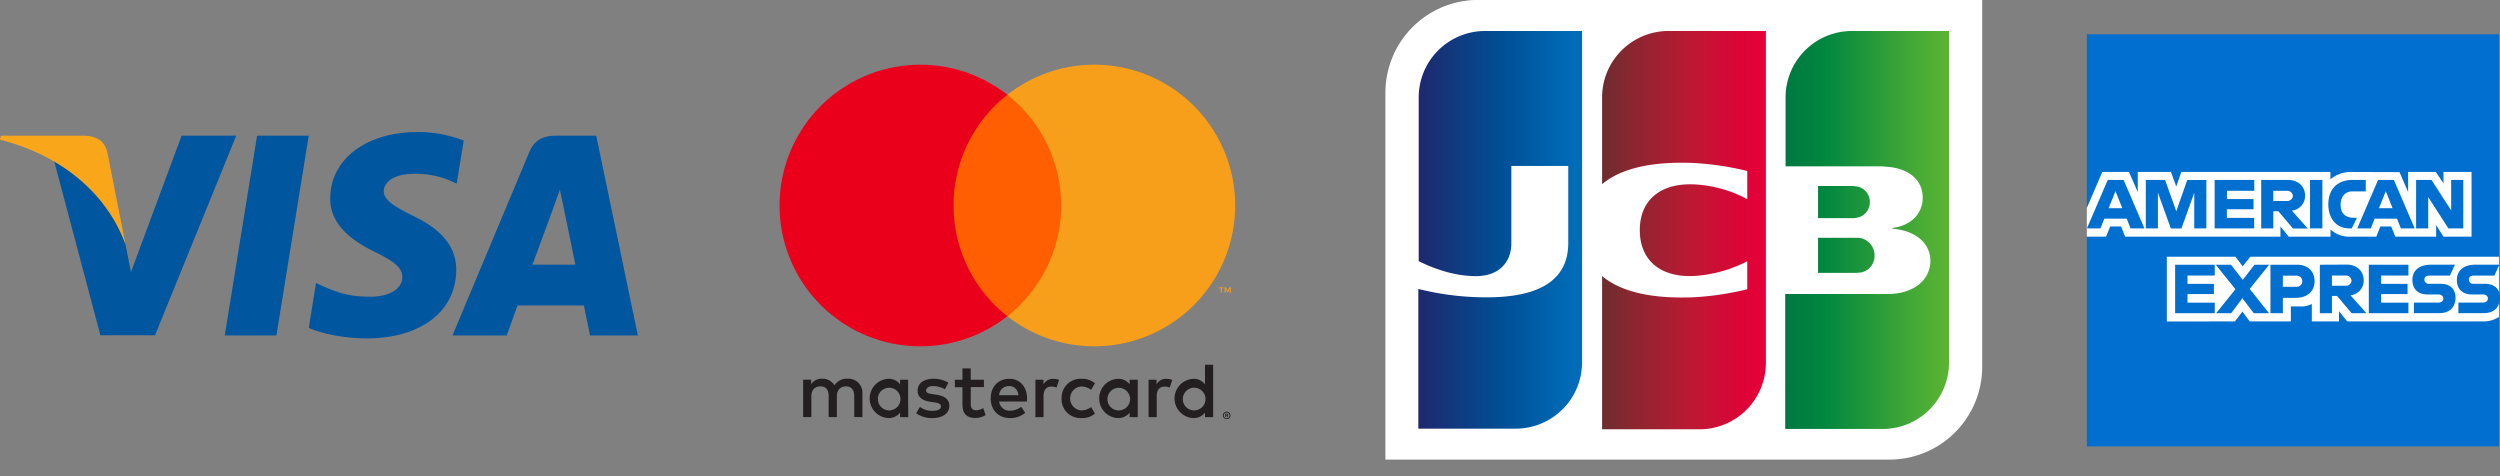 <svg id="レイヤー_1" data-name="レイヤー 1" xmlns="http://www.w3.org/2000/svg" xmlns:xlink="http://www.w3.org/1999/xlink" viewBox="0 0 946.29 180.34"><rect x="0" y="0" width="946.29" height="180.34" fill="#808080" stroke="none"/><defs><style>.cls-1{fill:#00579f;}.cls-2{fill:#faa61a;}.cls-3{fill:#016fd0;}.cls-4{fill:#fff;}.cls-5{fill:url(#名称未設定グラデーション_3);}.cls-6{fill:url(#名称未設定グラデーション_3-2);}.cls-7{fill:url(#名称未設定グラデーション_3-3);}.cls-8{fill:url(#名称未設定グラデーション_4);}.cls-9{fill:url(#名称未設定グラデーション_5);}.cls-10{fill:none;}.cls-11{fill:#231f20;}.cls-12{fill:#ff5f00;}.cls-13{fill:#eb001b;}.cls-14{fill:#f79e1b;}</style><linearGradient id="名称未設定グラデーション_3" x1="448.3" y1="699.73" x2="478.57" y2="699.73" gradientTransform="matrix(2.05, 0, 0, -2.05, -40.81, 1538.56)" gradientUnits="userSpaceOnUse"><stop offset="0" stop-color="#007940"/><stop offset="0.23" stop-color="#00873f"/><stop offset="0.74" stop-color="#40a737"/><stop offset="1" stop-color="#5cb531"/></linearGradient><linearGradient id="名称未設定グラデーション_3-2" x1="448.3" y1="704.41" x2="478.55" y2="704.41" xlink:href="#名称未設定グラデーション_3"/><linearGradient id="名称未設定グラデーション_3-3" x1="448.3" y1="709.56" x2="478.58" y2="709.56" xlink:href="#名称未設定グラデーション_3"/><linearGradient id="名称未設定グラデーション_4" x1="380.51" y1="704.44" x2="411.26" y2="704.44" gradientTransform="matrix(2.05, 0, 0, -2.05, -40.81, 1538.56)" gradientUnits="userSpaceOnUse"><stop offset="0" stop-color="#1f286f"/><stop offset="0.48" stop-color="#004e94"/><stop offset="0.83" stop-color="#0066b1"/><stop offset="1" stop-color="#006fbc"/></linearGradient><linearGradient id="名称未設定グラデーション_5" x1="414.24" y1="704.38" x2="444.1" y2="704.38" gradientTransform="matrix(2.05, 0, 0, -2.05, -40.81, 1538.56)" gradientUnits="userSpaceOnUse"><stop offset="0" stop-color="#6c2c2f"/><stop offset="0.17" stop-color="#882730"/><stop offset="0.57" stop-color="#be1833"/><stop offset="0.86" stop-color="#dc0436"/><stop offset="1" stop-color="#e60039"/></linearGradient></defs><g id="g4158"><polygon id="polygon9" class="cls-1" points="104.63 126.99 85.07 126.99 97.31 51.34 116.87 51.34 104.63 126.99"/><path id="path11" class="cls-1" d="M377.54,61.22A48.23,48.23,0,0,0,360,58c-19.32,0-32.92,10.3-33,25-.16,10.86,9.74,16.9,17.15,20.52,7.56,3.7,10.14,6.12,10.14,9.42-.08,5.07-6.12,7.4-11.75,7.4-7.81,0-12-1.2-18.35-4l-2.58-1.21-2.73,17c4.58,2.09,13,3.94,21.81,4,20.52,0,33.89-10.14,34-25.84.08-8.61-5.15-15.21-16.42-20.6-6.84-3.46-11-5.8-11-9.34.08-3.22,3.55-6.51,11.27-6.51a33.11,33.11,0,0,1,14.57,2.89l1.77.81,2.66-16.34Z" transform="translate(-202 -8.03)"/><path id="path13" class="cls-1" d="M403.54,108.22c1.61-4.35,7.81-21.17,7.81-21.17-.09.17,1.6-4.42,2.57-7.24l1.37,6.52s3.7,18.11,4.5,21.89Zm24.14-48.85H412.55c-4.66,0-8.21,1.37-10.22,6.28L373.27,135H393.8s3.38-9.34,4.1-11.35H423c.56,2.66,2.33,11.35,2.33,11.35h18.11L427.68,59.37Z" transform="translate(-202 -8.03)"/><path id="path15" class="cls-1" d="M270.74,59.37,251.58,111l-2.09-10.47C246,88.42,234.84,75.31,222.44,68.78L240,134.94h20.68l30.75-75.57Z" transform="translate(-202 -8.03)"/><path id="path17" class="cls-2" d="M233.79,59.37H202.32L202,60.9c24.55,6.28,40.81,21.41,47.49,39.6l-6.84-34.77c-1.13-4.83-4.59-6.2-8.86-6.36Z" transform="translate(-202 -8.03)"/></g><g id="layer1"><path id="path3078" class="cls-3" d="M991.9,21h156v84.21l-7.72,12.07L1147.9,128v49h-156V97.61l4.83-5.55-4.83-5.31Z" transform="translate(-202 -8.03)"/><path id="path3082" class="cls-4" d="M1022.18,129.71v-24.5h25.94l2.78,3.63,2.87-3.63h94.13V128a10.92,10.92,0,0,1-5.31,1.69h-52.12l-3.13-3.87v3.87h-10.28v-6.6a8.65,8.65,0,0,1-4.44.92h-3.5v5.68h-15.57l-2.77-3.71-2.83,3.71Z" transform="translate(-202 -8.03)"/><path id="path3080" class="cls-4" d="M991.9,86.75l5.85-13.63h10.11l3.32,7.64V73.12h12.57l2,5.52,1.91-5.52h56.44V75.9a12.14,12.14,0,0,1,7.84-2.78l18.31.06,3.26,7.54v-7.6H1124l2.9,4.33V73.12h10.62V97.61h-10.62l-2.78-4.34v4.34h-15.45l-1.56-3.86H1103l-1.53,3.86H1091a10.35,10.35,0,0,1-6.87-2.72v2.72h-15.81l-3.13-3.86v3.86h-58.78l-1.55-3.86h-4.14l-1.54,3.86H991.9Z" transform="translate(-202 -8.03)"/><path id="path3046" class="cls-3" d="M999.82,76.14l-7.89,18.34h5.14l1.45-3.67H1007l1.45,3.67h5.25l-7.88-18.34Zm2.92,4.27,2.58,6.42h-5.17Z" transform="translate(-202 -8.03)"/><path id="path3048" class="cls-3" d="M1014.22,94.48V76.14l7.3,0L1025.76,88l4.15-11.85h7.24V94.48h-4.59V81l-4.86,13.52h-4L1018.81,81V94.48Z" transform="translate(-202 -8.03)"/><path id="path3050" class="cls-3" d="M1040.28,94.48V76.14h15v4.1h-10.33v3.14H1055v3.86h-10.09v3.25h10.33v4Z" transform="translate(-202 -8.03)"/><path id="path3052" class="cls-3" d="M1057.9,76.14V94.48h4.58V88h1.93l5.5,6.52h5.6l-6-6.76a5.59,5.59,0,0,0,5-5.63c0-3.86-3-6-6.41-6Zm4.58,4.1h5.24a2.11,2.11,0,0,1,2.17,1.93,2.07,2.07,0,0,1-2.1,1.93h-5.31V80.24Z" transform="translate(-202 -8.03)"/><path id="path3054" class="cls-3" d="M1081.06,94.48h-4.68V76.14h4.68Z" transform="translate(-202 -8.03)"/><path id="path3056" class="cls-3" d="M1092.16,94.48h-1c-4.89,0-7.86-3.86-7.86-9.1s2.94-9.24,9.11-9.24h5.07v4.34h-5.25c-2.51,0-4.28,2-4.28,5,0,3.55,2,5,5,5h1.2Z" transform="translate(-202 -8.03)"/><path id="path3058" class="cls-3" d="M1102.14,76.14l-7.89,18.34h5.14l1.45-3.67h8.46l1.45,3.67H1116l-7.88-18.34Zm2.92,4.27,2.57,6.42h-5.16l2.59-6.42Z" transform="translate(-202 -8.03)"/><path id="path3060" class="cls-3" d="M1116.53,94.48V76.14h5.83l7.44,11.52V76.14h4.59V94.48h-5.64l-7.63-11.83V94.48Z" transform="translate(-202 -8.03)"/><path id="path3062" class="cls-3" d="M1025.32,126.57V108.23h15v4.1H1030v3.14H1040v3.86H1030v3.26h10.33v4Z" transform="translate(-202 -8.03)"/><path id="path3064" class="cls-3" d="M1098.63,126.57V108.23h15v4.1h-10.33v3.14h10v3.86h-10v3.26h10.33v4Z" transform="translate(-202 -8.03)"/><path id="path3066" class="cls-3" d="M1040.86,126.57l7.29-9.06-7.46-9.28h5.78l4.44,5.74,4.45-5.74h5.55l-7.36,9.17,7.3,9.17h-5.77l-4.32-5.65-4.2,5.65Z" transform="translate(-202 -8.03)"/><path id="path3068" class="cls-3" d="M1061.4,108.23v18.34h4.7v-5.79h4.83c4.08,0,7.18-2.17,7.18-6.38,0-3.49-2.43-6.17-6.59-6.17Zm4.7,4.15h5.08a2.08,2.08,0,0,1,2.27,2.11,2.11,2.11,0,0,1-2.28,2.11h-5.07v-4.22Z" transform="translate(-202 -8.03)"/><path id="path3072" class="cls-3" d="M1080.1,108.23v18.34h4.58v-6.52h1.93l5.5,6.52h5.6l-6-6.76a5.59,5.59,0,0,0,5-5.63c0-3.86-3-6-6.41-6Zm4.58,4.1h5.24a2.11,2.11,0,0,1,2.17,1.93,2.07,2.07,0,0,1-2.1,1.93h-5.31Z" transform="translate(-202 -8.03)"/><path id="path3074" class="cls-3" d="M1115.71,126.57v-4h9.18c1.36,0,1.94-.74,1.94-1.54s-.58-1.55-1.94-1.55h-4.15c-3.6,0-5.61-2.2-5.61-5.49,0-2.94,1.84-5.78,7.19-5.78h8.93l-1.93,4.13h-7.72c-1.48,0-1.93.77-1.93,1.51a1.6,1.6,0,0,0,1.69,1.6h4.34c4,0,5.76,2.28,5.76,5.26,0,3.21-1.94,5.84-6,5.84Z" transform="translate(-202 -8.03)"/><path id="path3076" class="cls-3" d="M1132.54,126.57v-4h9.17c1.36,0,2-.74,2-1.54s-.59-1.55-2-1.55h-4.14c-3.61,0-5.61-2.2-5.61-5.49,0-2.94,1.83-5.78,7.19-5.78h8.93l-1.93,4.13h-7.72c-1.48,0-1.93.77-1.93,1.51a1.6,1.6,0,0,0,1.69,1.6h4.34c4,0,5.76,2.28,5.76,5.26,0,3.21-1.94,5.84-6,5.84Z" transform="translate(-202 -8.03)"/></g><g id="g6321"><g id="g6323"><path id="path6325" class="cls-4" d="M952.29,146.93A35.12,35.12,0,0,1,917.22,182H726.4V43.1A35.12,35.12,0,0,1,761.47,8H952.29v138.9Z" transform="translate(-202 -8.03)"/><g id="g6327"><path id="path6338" class="cls-5" d="M890.16,111.31h14.49c.42,0,1.39-.14,1.8-.14a6.47,6.47,0,0,0,5.11-6.49,6.7,6.7,0,0,0-5.11-6.49,7.19,7.19,0,0,0-1.8-.14H890.16v13.26Z" transform="translate(-202 -8.03)"/><path id="path6349" class="cls-6" d="M903,19.76a25.13,25.13,0,0,0-25.13,25.13V71h35.48a14,14,0,0,1,2.49.14c8,.41,13.94,4.55,13.94,11.73,0,5.66-4,10.5-11.46,11.46v.28c8.15.55,14.36,5.11,14.36,12.15,0,7.59-6.9,12.56-16,12.56H877.73V170.4H914.6a25.13,25.13,0,0,0,25.13-25.13V19.76Z" transform="translate(-202 -8.03)"/><path id="path6360" class="cls-7" d="M909.76,84.52a5.88,5.88,0,0,0-5.11-5.94c-.27,0-1-.14-1.38-.14H890.16V90.6h13.11a3.75,3.75,0,0,0,1.38-.14A5.88,5.88,0,0,0,909.76,84.52Z" transform="translate(-202 -8.03)"/></g><path id="path6371" class="cls-8" d="M764.1,19.76A25.13,25.13,0,0,0,739,44.89v62c7,3.45,14.36,5.66,21.67,5.66,8.7,0,13.4-5.25,13.4-12.43V70.85h21.54V100c0,11.33-7.05,20.58-30.93,20.58a105.84,105.84,0,0,1-25.82-3.18v52.88h36.86a25.13,25.13,0,0,0,25.13-25.13V19.76Z" transform="translate(-202 -8.03)"/><path id="path6384" class="cls-9" d="M833.55,19.76a25.13,25.13,0,0,0-25.13,25.13V77.75c6.35-5.38,17.39-8.83,35.21-8a112,112,0,0,1,19.74,3V83.42a47.64,47.64,0,0,0-19-5.53c-13.54-1-21.68,5.66-21.68,17.26s8.14,18.37,21.68,17.26a50.19,50.19,0,0,0,19-5.52v10.63a109.85,109.85,0,0,1-19.74,3c-17.82.83-28.86-2.63-35.21-8v58h36.86a25.13,25.13,0,0,0,25.13-25.13V19.76Z" transform="translate(-202 -8.03)"/></g></g><rect class="cls-10" x="272.61" y="2.04" width="217.37" height="178.3"/><path class="cls-11" d="M528.43,165.93V157a5.27,5.27,0,0,0-5.57-5.62,5.48,5.48,0,0,0-5,2.51,5.22,5.22,0,0,0-4.68-2.51,4.69,4.69,0,0,0-4.15,2.1v-1.75H506v14.16h3.11v-7.85c0-2.46,1.37-3.76,3.47-3.76s3.08,1.33,3.08,3.73v7.88h3.11v-7.85c0-2.46,1.42-3.76,3.46-3.76s3.11,1.33,3.11,3.73v7.88Zm46-14.16h-5v-4.29H566.3v4.29h-2.87v2.82h2.87V161c0,3.29,1.27,5.24,4.91,5.24a7.2,7.2,0,0,0,3.85-1.09l-.88-2.64a5.74,5.74,0,0,1-2.73.8c-1.54,0-2-.95-2-2.37v-6.39h5Zm26.27-.35a4.17,4.17,0,0,0-3.73,2.07v-1.72h-3.05v14.16H597V158c0-2.34,1-3.64,3-3.64a5.11,5.11,0,0,1,1.92.35l.95-2.9a6.73,6.73,0,0,0-2.19-.38ZM561,152.9a10.54,10.54,0,0,0-5.77-1.48c-3.59,0-5.9,1.72-5.9,4.53,0,2.31,1.72,3.73,4.89,4.17l1.45.21c1.69.24,2.49.68,2.49,1.48,0,1.1-1.13,1.72-3.23,1.72a7.55,7.55,0,0,1-4.71-1.48l-1.45,2.4a10.24,10.24,0,0,0,6.13,1.83c4.09,0,6.45-1.92,6.45-4.62,0-2.48-1.86-3.79-4.94-4.23l-1.45-.21c-1.33-.18-2.4-.44-2.4-1.39s1-1.66,2.7-1.66a9.06,9.06,0,0,1,4.41,1.22Zm82.49-1.48a4.19,4.19,0,0,0-3.73,2.07v-1.72h-3v14.16h3.08V158c0-2.34,1-3.64,3-3.64a5.16,5.16,0,0,1,1.93.35l.94-2.9a6.73,6.73,0,0,0-2.19-.38Zm-39.67,7.43a7.15,7.15,0,0,0,7.55,7.43,7.38,7.38,0,0,0,5.09-1.69L615,162.11a6.23,6.23,0,0,1-3.7,1.27,4.54,4.54,0,0,1,0-9.06,6.23,6.23,0,0,1,3.7,1.27l1.48-2.48a7.38,7.38,0,0,0-5.09-1.69,7.15,7.15,0,0,0-7.55,7.43Zm28.84,0v-7.08h-3.08v1.72a5.38,5.38,0,0,0-4.47-2.07,7.44,7.44,0,0,0,0,14.86,5.38,5.38,0,0,0,4.47-2.07v1.72h3.08Zm-11.46,0a4.28,4.28,0,1,1,4.29,4.53,4.24,4.24,0,0,1-4.29-4.53ZM584,151.42c-4.15,0-7,3-7,7.43s3,7.43,7.25,7.43a8.61,8.61,0,0,0,5.81-2L588.54,162a6.75,6.75,0,0,1-4.12,1.48,3.93,3.93,0,0,1-4.23-3.47H590.7c0-.38.06-.77.06-1.18,0-4.41-2.76-7.43-6.72-7.43Zm-.06,2.75c2,0,3.25,1.25,3.58,3.44h-7.34a3.64,3.64,0,0,1,3.76-3.44Zm77.25,4.68V146.09h-3.08v7.4a5.38,5.38,0,0,0-4.47-2.07,7.44,7.44,0,0,0,0,14.86,5.38,5.38,0,0,0,4.47-2.07v1.72h3.08Zm5.13,5a1.3,1.3,0,0,1,.56.11,1.36,1.36,0,0,1,.76.75,1.24,1.24,0,0,1,.11.54,1.26,1.26,0,0,1-.11.55,1.37,1.37,0,0,1-.3.44,1.62,1.62,0,0,1-.46.31,1.48,1.48,0,0,1-1.12,0,1.49,1.49,0,0,1-.46-.31,1.4,1.4,0,0,1-.31-.44,1.41,1.41,0,0,1,0-1.09,1.44,1.44,0,0,1,.31-.45,1.47,1.47,0,0,1,1-.41Zm0,2.5a1,1,0,0,0,.43-.09,1,1,0,0,0,.34-.23,1,1,0,0,0,.23-.35,1,1,0,0,0,.09-.43,1,1,0,0,0-.09-.42.93.93,0,0,0-.23-.35,1.16,1.16,0,0,0-.34-.24,1.09,1.09,0,0,0-1.21.24.93.93,0,0,0-.23.35,1,1,0,0,0-.09.42,1,1,0,0,0,.09.43,1,1,0,0,0,.58.58A1,1,0,0,0,666.36,166.38Zm.09-1.76a.56.56,0,0,1,.38.12.36.36,0,0,1,.14.3.37.37,0,0,1-.11.27.52.52,0,0,1-.31.13l.43.49h-.33l-.4-.49h-.13v.49h-.28v-1.31Zm-.33.25v.35h.32a.32.32,0,0,0,.18-.05.14.14,0,0,0,.06-.13.15.15,0,0,0-.06-.13.32.32,0,0,0-.18,0Zm-16.35-6a4.29,4.29,0,1,1,4.29,4.53,4.24,4.24,0,0,1-4.29-4.53Zm-104,0v-7.08H542.7v1.72a5.38,5.38,0,0,0-4.47-2.07,7.44,7.44,0,0,0,0,14.86,5.38,5.38,0,0,0,4.47-2.07v1.72h3.08Zm-11.46,0a4.29,4.29,0,1,1,4.29,4.53A4.24,4.24,0,0,1,534.32,158.85Z" transform="translate(-202 -8.03)"/><rect class="cls-12" x="357.98" y="35.88" width="46.64" height="83.82"/><path class="cls-13" d="M562.94,85.82A53.2,53.2,0,0,1,583.3,43.91a53.3,53.3,0,1,0,0,83.82A53.22,53.22,0,0,1,562.94,85.82Z" transform="translate(-202 -8.03)"/><path class="cls-14" d="M669.54,85.82a53.31,53.31,0,0,1-86.24,41.91,53.31,53.31,0,0,0,0-83.82,53.3,53.3,0,0,1,86.24,41.91Z" transform="translate(-202 -8.03)"/><path class="cls-14" d="M664.46,118.85v-1.72h.69v-.35h-1.76v.35h.69v1.72Zm3.42,0v-2.07h-.54l-.62,1.42-.63-1.42h-.54v2.07h.39v-1.56l.58,1.34h.39l.59-1.35v1.57Z" transform="translate(-202 -8.03)"/></svg>